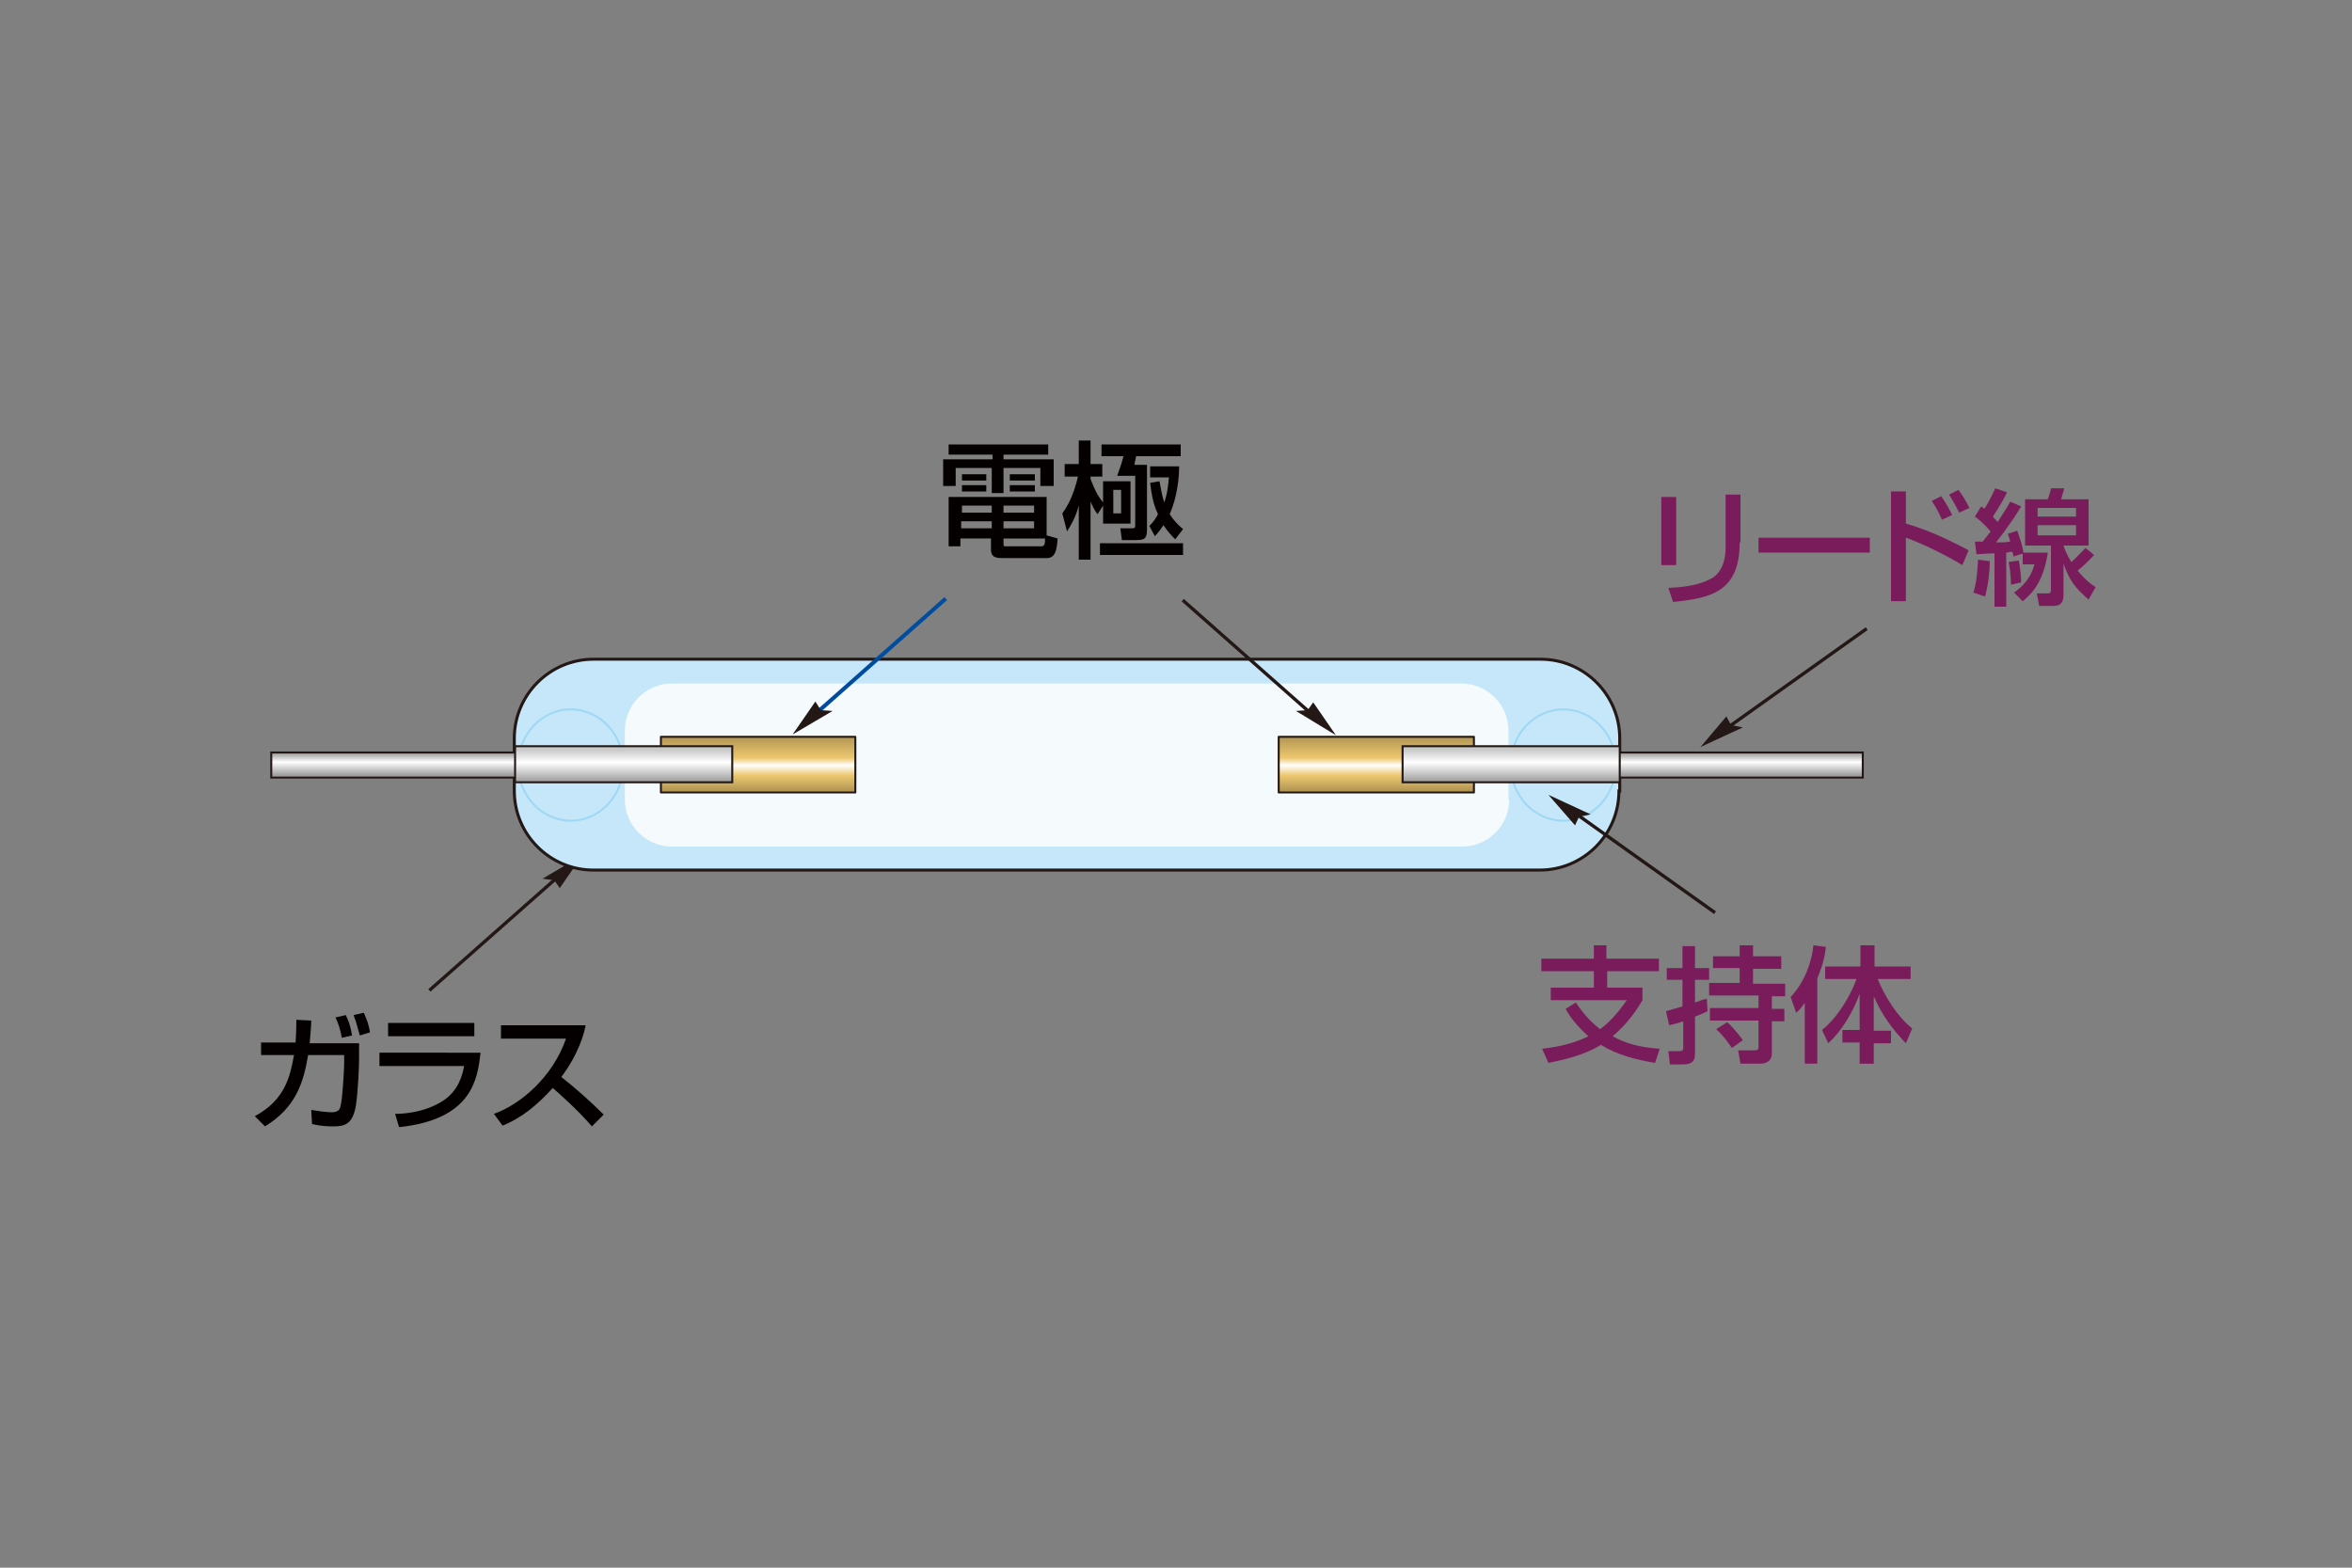 <?xml version="1.0" encoding="utf-8"?>
<!-- Generator: Adobe Illustrator 27.9.0, SVG Export Plug-In . SVG Version: 6.00 Build 0)  -->
<svg version="1.1" id="レイヤー_1" xmlns="http://www.w3.org/2000/svg" xmlns:xlink="http://www.w3.org/1999/xlink" x="0px"
	 y="0px" width="300px" height="200px" viewBox="0 0 300 200" style="enable-background:new 0 0 300 200;" xml:space="preserve">
<rect x="0" y="0" width="300" height="200" fill="#808080" stroke="none"/>
<style type="text/css">
	.st0{fill:#231815;}
	.st1{fill:#C6E7F9;}
	.st2{fill:#F5FAFD;}
	.st3{fill:#9ED8F5;}
	
		.st4{clip-path:url(#SVGID_00000144323593274537648640000014581960899618996379_);fill:url(#SVGID_00000106846849650982829410000011461885490154655647_);}
	
		.st5{clip-path:url(#SVGID_00000046327848845391461650000007799014730764515482_);fill:url(#SVGID_00000088103734059992572550000009088356197584709522_);}
	
		.st6{clip-path:url(#SVGID_00000054229433165336868000000010973084327983059859_);fill:url(#SVGID_00000027605533176414159620000007433254555109806727_);}
	
		.st7{clip-path:url(#SVGID_00000029020249052746661030000002747196789689266063_);fill:url(#SVGID_00000117667772889544284700000010114144787187123089_);}
	
		.st8{clip-path:url(#SVGID_00000160185671781008432780000015205710792792832687_);fill:url(#SVGID_00000052083399441236524460000016806985617104208061_);}
	
		.st9{clip-path:url(#SVGID_00000148640749954459536790000014926355265694651016_);fill:url(#SVGID_00000026875484786726265550000013699399778222157992_);}
	.st10{fill:#004DA0;}
	.st11{fill:#040000;}
	.st12{fill:#7A1C5C;}
</style>
<g>
	<polygon class="st0" points="220.523,92.973 220.277,92.627 237.977,80.027 238.223,80.373 	"/>
	<polygon class="st0" points="216.9,95.3 222.3,92.8 220.8,92.5 220.2,91.4 	"/>
	
		<rect x="52.075" y="118.987" transform="matrix(0.749 -0.662 0.662 0.749 -63.147 71.545)" class="st0" width="21.75" height="0.425"/>
	<polygon class="st0" points="74.3,109.1 69.2,112.1 70.7,112.3 71.4,113.3 	"/>
	<path class="st1" d="M206.5,100.9c0,5.6-4.5,10.1-10.1,10.1H75.7c-5.6,0-10.1-4.5-10.1-10.1v-6.7c0-5.6,4.5-10.1,10.1-10.1h120.8
		c5.6,0,10.1,4.5,10.1,10.1v6.7H206.5z"/>
	<path class="st0" d="M196.4,111.192H75.7c-5.675,0-10.292-4.616-10.292-10.292v-6.7c0-5.675,4.617-10.292,10.292-10.292h120.8
		c5.675,0,10.291,4.617,10.291,10.292v6.892h-0.102C206.587,106.678,202.011,111.192,196.4,111.192z M75.7,84.291
		c-5.463,0-9.909,4.445-9.909,9.909v6.7c0,5.463,4.445,9.909,9.909,9.909h120.7c5.463,0,9.908-4.445,9.908-9.909v-0.191h0.1V94.2
		c0-5.463-4.445-9.909-9.908-9.909H75.7z"/>
	<path class="st2" d="M192.5,102c0,3.3-2.7,6-6,6H85.7c-3.3,0-6-2.7-6-6v-8.8c0-3.3,2.7-6,6-6h100.7c3.3,0,6,2.7,6,6v8.8H192.5z"/>
	<path class="st3" d="M199.4,104.828c-3.765,0-6.828-3.243-6.828-7.229c0-3.985,3.063-7.227,6.828-7.227s6.827,3.242,6.827,7.227
		C206.228,101.585,203.165,104.828,199.4,104.828z M199.4,90.628c-3.624,0-6.572,3.128-6.572,6.972c0,3.845,2.948,6.973,6.572,6.973
		s6.571-3.128,6.571-6.973C205.972,93.756,203.024,90.628,199.4,90.628z"/>
	<g>
		<g>
			<defs>
				<rect id="SVGID_1_" x="180" y="96" width="57.6" height="3.2"/>
			</defs>
			<clipPath id="SVGID_00000029742028453886775160000017688772132450941320_">
				<use xlink:href="#SVGID_1_"  style="overflow:visible;"/>
			</clipPath>
			
				<linearGradient id="SVGID_00000012439915059323836380000018235584777067192974_" gradientUnits="userSpaceOnUse" x1="-422.522" y1="-321.985" x2="-420.33" y2="-321.985" gradientTransform="matrix(0 1.647 -1.647 0 -321.38 791.479)">
				<stop  offset="0" style="stop-color:#9E9E9F"/>
				<stop  offset="0.147" style="stop-color:#9E9E9F"/>
				<stop  offset="0.454" style="stop-color:#FFFFFF"/>
				<stop  offset="0.918" style="stop-color:#9E9E9F"/>
				<stop  offset="1" style="stop-color:#9E9E9F"/>
			</linearGradient>
			
				<rect x="180" y="96" style="clip-path:url(#SVGID_00000029742028453886775160000017688772132450941320_);fill:url(#SVGID_00000012439915059323836380000018235584777067192974_);" width="57.6" height="3.2"/>
		</g>
	</g>
	<path class="st0" d="M237.728,99.327h-57.855v-3.455h57.855V99.327z M180.128,99.072h57.344v-2.945h-57.344V99.072z"/>
	<g>
		<g>
			<defs>
				<rect id="SVGID_00000016753828168945191410000006620119372801400486_" x="163.1" y="94" width="24.9" height="7.1"/>
			</defs>
			<clipPath id="SVGID_00000034798648940291021200000003501649755296131236_">
				<use xlink:href="#SVGID_00000016753828168945191410000006620119372801400486_"  style="overflow:visible;"/>
			</clipPath>
			
				<linearGradient id="SVGID_00000055698443723469006160000011041496523339290293_" gradientUnits="userSpaceOnUse" x1="-456.895" y1="-269.257" x2="-454.703" y2="-269.257" gradientTransform="matrix(0 3.2 -3.2 0 -685.939 1555.994)">
				<stop  offset="0" style="stop-color:#B19553"/>
				<stop  offset="0.393" style="stop-color:#ECC76F"/>
				<stop  offset="0.528" style="stop-color:#FFFFFF"/>
				<stop  offset="0.714" style="stop-color:#ECC76F"/>
				<stop  offset="0.994" style="stop-color:#B19553"/>
				<stop  offset="1" style="stop-color:#B19553"/>
			</linearGradient>
			
				<rect x="163.1" y="94" style="clip-path:url(#SVGID_00000034798648940291021200000003501649755296131236_);fill:url(#SVGID_00000055698443723469006160000011041496523339290293_);" width="24.9" height="7.1"/>
		</g>
	</g>
	<path class="st0" d="M188,101.227h-24.9c-0.07,0-0.128-0.057-0.128-0.127V94c0-0.07,0.058-0.127,0.128-0.127H188
		c0.07,0,0.128,0.057,0.128,0.127v7.1C188.128,101.17,188.07,101.227,188,101.227z M163.228,100.972h24.645v-6.845h-24.645V100.972z
		"/>
	<g>
		<g>
			<defs>
				<rect id="SVGID_00000150061489611429976460000001572655430543007130_" x="178.9" y="95.2" width="27.7" height="4.6"/>
			</defs>
			<clipPath id="SVGID_00000151545260812596871840000012817691217346358456_">
				<use xlink:href="#SVGID_00000150061489611429976460000001572655430543007130_"  style="overflow:visible;"/>
			</clipPath>
			
				<linearGradient id="SVGID_00000068661958359476144660000010094054313554546603_" gradientUnits="userSpaceOnUse" x1="-445.33" y1="-287.234" x2="-443.139" y2="-287.234" gradientTransform="matrix(0 2.417 -2.417 0 -501.495 1171.209)">
				<stop  offset="0" style="stop-color:#C8C9CA"/>
				<stop  offset="0.147" style="stop-color:#C8C9CA"/>
				<stop  offset="0.454" style="stop-color:#FFFFFF"/>
				<stop  offset="0.918" style="stop-color:#9E9E9F"/>
				<stop  offset="1" style="stop-color:#9E9E9F"/>
			</linearGradient>
			
				<rect x="178.9" y="95.2" style="clip-path:url(#SVGID_00000151545260812596871840000012817691217346358456_);fill:url(#SVGID_00000068661958359476144660000010094054313554546603_);" width="27.7" height="4.6"/>
		</g>
	</g>
	<path class="st0" d="M206.728,99.927h-27.955v-4.855h27.955V99.927z M179.028,99.673h27.443v-4.345h-27.443V99.673z"/>
	<path class="st3" d="M72.8,104.828c-3.765,0-6.827-3.243-6.827-7.229c0-3.985,3.062-7.227,6.827-7.227s6.828,3.242,6.828,7.227
		C79.627,101.585,76.564,104.828,72.8,104.828z M72.8,90.628c-3.624,0-6.572,3.128-6.572,6.972c0,3.845,2.948,6.973,6.572,6.973
		s6.573-3.128,6.573-6.973C79.373,93.756,76.424,90.628,72.8,90.628z"/>
	<g>
		<g>
			<defs>
				<rect id="SVGID_00000052100619322852592120000015838617137376112796_" x="34.6" y="96" width="57.6" height="3.2"/>
			</defs>
			<clipPath id="SVGID_00000040553968818767873320000004861133267089615796_">
				<use xlink:href="#SVGID_00000052100619322852592120000015838617137376112796_"  style="overflow:visible;"/>
			</clipPath>
			
				<linearGradient id="SVGID_00000181074616555230451570000002678690058207862960_" gradientUnits="userSpaceOnUse" x1="-422.522" y1="-175.424" x2="-420.329" y2="-175.424" gradientTransform="matrix(0 1.647 1.647 0 352.254 791.48)">
				<stop  offset="0" style="stop-color:#9E9E9F"/>
				<stop  offset="0.147" style="stop-color:#9E9E9F"/>
				<stop  offset="0.454" style="stop-color:#FFFFFF"/>
				<stop  offset="0.918" style="stop-color:#9E9E9F"/>
				<stop  offset="1" style="stop-color:#9E9E9F"/>
			</linearGradient>
			
				<rect x="34.6" y="96" style="clip-path:url(#SVGID_00000040553968818767873320000004861133267089615796_);fill:url(#SVGID_00000181074616555230451570000002678690058207862960_);" width="57.6" height="3.2"/>
		</g>
	</g>
	<path class="st0" d="M92.328,99.327H34.473v-3.455h57.855V99.327z M34.728,99.072h57.345v-2.945H34.728V99.072z"/>
	<g>
		<g>
			<defs>
				<rect id="SVGID_00000065039704762330304460000008782944104377807520_" x="84.3" y="94" width="24.8" height="7.1"/>
			</defs>
			<clipPath id="SVGID_00000160911154551858156130000003582235247357835703_">
				<use xlink:href="#SVGID_00000065039704762330304460000008782944104377807520_"  style="overflow:visible;"/>
			</clipPath>
			
				<linearGradient id="SVGID_00000049907330654198929710000013484114118751890085_" gradientUnits="userSpaceOnUse" x1="-456.895" y1="-193.815" x2="-454.703" y2="-193.815" gradientTransform="matrix(0 3.2 3.2 0 716.812 1555.994)">
				<stop  offset="0" style="stop-color:#B19553"/>
				<stop  offset="0.393" style="stop-color:#ECC76F"/>
				<stop  offset="0.528" style="stop-color:#FFFFFF"/>
				<stop  offset="0.714" style="stop-color:#ECC76F"/>
				<stop  offset="0.994" style="stop-color:#B19553"/>
				<stop  offset="1" style="stop-color:#B19553"/>
			</linearGradient>
			
				<rect x="84.3" y="94" style="clip-path:url(#SVGID_00000160911154551858156130000003582235247357835703_);fill:url(#SVGID_00000049907330654198929710000013484114118751890085_);" width="24.8" height="7.1"/>
		</g>
	</g>
	<path class="st0" d="M109.1,101.227H84.3c-0.07,0-0.127-0.057-0.127-0.127V94c0-0.07,0.057-0.127,0.127-0.127h24.8
		c0.07,0,0.127,0.057,0.127,0.127v7.1C109.228,101.17,109.17,101.227,109.1,101.227z M84.427,100.972h24.545v-6.845H84.427V100.972z
		"/>
	<g>
		<g>
			<defs>
				<rect id="SVGID_00000018922445260401047610000004575197798390740103_" x="65.7" y="95.2" width="27.7" height="4.6"/>
			</defs>
			<clipPath id="SVGID_00000014632272115058813030000017408102321638090670_">
				<use xlink:href="#SVGID_00000018922445260401047610000004575197798390740103_"  style="overflow:visible;"/>
			</clipPath>
			
				<linearGradient id="SVGID_00000168106541014102845000000003021845788233762449_" gradientUnits="userSpaceOnUse" x1="-445.33" y1="-187.348" x2="-443.139" y2="-187.348" gradientTransform="matrix(0 2.417 2.417 0 532.369 1171.209)">
				<stop  offset="0" style="stop-color:#C8C9CA"/>
				<stop  offset="0.147" style="stop-color:#C8C9CA"/>
				<stop  offset="0.454" style="stop-color:#FFFFFF"/>
				<stop  offset="0.918" style="stop-color:#9E9E9F"/>
				<stop  offset="1" style="stop-color:#9E9E9F"/>
			</linearGradient>
			
				<rect x="65.7" y="95.2" style="clip-path:url(#SVGID_00000014632272115058813030000017408102321638090670_);fill:url(#SVGID_00000168106541014102845000000003021845788233762449_);" width="27.7" height="4.6"/>
		</g>
	</g>
	<path class="st0" d="M93.527,99.927H65.573v-4.855h27.955V99.927z M65.828,99.673h27.445v-4.345H65.828V99.673z"/>
	
		<rect x="209.638" y="99.336" transform="matrix(0.58 -0.815 0.815 0.58 -1.626 217.246)" class="st0" width="0.424" height="21.727"/>
	<polygon class="st0" points="197.5,101.4 202.9,103.9 201.4,104.2 200.9,105.3 	"/>
	
		<rect x="101.575" y="83.345" transform="matrix(0.749 -0.663 0.663 0.749 -27.164 95.513)" class="st10" width="21.75" height="0.51"/>
	<polygon class="st0" points="101.1,93.7 106.2,90.7 104.7,90.6 104,89.5 	"/>
	
		<rect x="158.838" y="72.825" transform="matrix(0.662 -0.749 0.749 0.662 -8.98 147.484)" class="st0" width="0.425" height="21.75"/>
	<polygon class="st0" points="170.4,93.8 165.3,90.7 166.8,90.6 167.5,89.6 	"/>
	<g>
		<path class="st11" d="M120.9,56.7h12.8V58H128v0.6h6.4V62h-1.7v-2.3H128v3.2h-1.5v-3.2h-4.6V62h-1.6v-3.4h6.3V58H121v-1.3H120.9z
			 M134.9,68.7c-0.1,1.5-0.3,2.5-1.4,2.5H128c-0.8,0-1.6,0-1.6-1.1v-1.4h-3.9v1H121v-6.3h12.5v4.9L134.9,68.7z M122.6,66.5v0.9h3.9
			v-0.9H122.6z M122.7,64.5v0.9h3.8v-0.9H122.7z M122.7,60.5h3.1v0.8h-3.1V60.5z M122.7,61.9h3.1v0.8h-3.1V61.9z M128,64.5v0.9h3.9
			v-0.9H128z M128,66.5v0.9h3.9v-0.9H128z M128,68.7v0.6c0,0.4,0,0.4,0.4,0.4h4.3c0.4,0,0.6,0,0.6-1H128z M128.8,60.5h3.2v0.8h-3.2
			V60.5z M128.8,61.9h3.2v0.8h-3.2V61.9z"/>
		<path class="st11" d="M135.5,65.5c0.7-1,1.4-2.2,2-4.7h-1.7v-1.6h1.8v-3h1.5v3h1.5v1.6h-1.5v0.3c0.5,1.3,0.8,2,1.6,3v-2.7h3.5v5.4
			h-3.5v-2.3l-0.7,1.1c-0.5-0.6-0.8-1.4-0.9-1.6v7.4h-1.5v-6.9c-0.4,1.5-1,2.5-1.5,3.3L135.5,65.5z M150.9,69.3v1.5h-10.6v-1.5
			H150.9z M150.6,56.7v1.5h-5.7c0,0.3-0.2,0.8-0.2,1.1h1.6v8.1c0,1.1-0.1,1.5-1.3,1.5h-1.9l-0.2-1.5h1.5c0.4,0,0.4-0.1,0.4-0.6v-6.1
			h-2.3c0.4-1.1,0.6-1.7,0.8-2.5h-2.8v-1.5C140.5,56.7,150.6,56.7,150.6,56.7z M142,62.5v3h1v-3H142z M147.9,61.4
			c0.1,0.6,0.3,1.8,0.6,2.7c0.5-1.4,0.5-2.5,0.6-3.2h-2.4v-1.4h3.7c0,1.3-0.2,3.8-1.2,6.1c0.5,0.8,1.1,1.4,1.7,1.9l-1,1.3
			c-0.4-0.4-0.9-0.9-1.5-1.8c-0.4,0.6-0.7,1-1.1,1.4l-0.7-1.3c0.3-0.3,0.7-0.7,1.1-1.5c-0.6-1.3-0.8-2.4-1-4L147.9,61.4z"/>
	</g>
	<g>
		<path class="st11" d="M45.8,133v2.1c0,0.8-0.1,3.8-0.4,5.9c-0.4,2.5-1.5,2.7-2.9,2.7c-0.5,0-1.4,0-2.7-0.3l-0.1-1.8
			c0.6,0.1,1.8,0.3,2.6,0.3c1,0,1.1-0.5,1.2-1.1c0.2-1,0.4-4.4,0.4-5.2v-1h-4.6c-0.6,3.6-1.6,6.7-5.5,9.1l-1.3-1.3
			c3.9-2.1,4.5-5.1,5-7.8h-4.2V133h4.4c0.1-1.5,0.1-2.4,0.1-2.9l1.9,0.1c0,0.7-0.1,1.6-0.2,2.9h6.3V133z M43.6,132.4
			c-0.2-1.1-0.4-1.7-0.8-2.6l1.3-0.3c0.3,0.6,0.6,1.3,0.8,2.6L43.6,132.4z M45.9,132.1c-0.2-0.6-0.4-1.6-0.8-2.6l1.3-0.3
			c0.4,0.9,0.6,1.4,0.8,2.5L45.9,132.1z"/>
		<path class="st11" d="M61.3,134.3c-0.4,3.3-1,8.5-10.4,9.5l-0.5-1.7c0.9,0,3.6-0.1,6-1.6c2.1-1.3,2.6-3.4,2.8-4.5H48.4v-1.7H61.3z
			 M60.5,130.5v1.7h-11v-1.7H60.5z"/>
		<path class="st11" d="M63,142.1c3.4-1.2,7.5-4.7,9.2-9.6h-8.3v-1.7h10.8c-0.2,1-0.8,3.5-3.1,6.6c1.9,1.5,3.7,3.1,5.4,4.8l-1.5,1.5
			c-1.8-2.1-4.3-4.3-5-4.9c-1.9,2.1-3.9,3.8-6.4,4.8L63,142.1z"/>
	</g>
	<g>
		<path class="st12" d="M201,127.9c0.5,0.7,1.4,2.1,3.1,3.4c1.6-1.2,2.6-2.6,3.4-3.7h-9.7V126h5.5v-2.1h-6.7v-1.6h6.7v-1.7h1.6v1.7
			h6.7v1.6H205v2.1h4.5v1.6c-0.7,1.2-1.9,3-3.8,4.6c1.4,0.8,3.2,1.4,6,1.6l-0.6,1.8c-2.4-0.4-4.8-1-6.9-2.3
			c-1.3,0.8-3.1,1.6-6.7,2.3l-0.8-1.8c2.5-0.3,4.3-0.8,5.9-1.6c-1.6-1.4-2.5-2.7-2.9-3.5L201,127.9z"/>
		<path class="st12" d="M212.5,129c0.7-0.2,1.4-0.4,2.1-0.6V125h-2v-1.5h2v-2.8h1.6v2.8h1.8v1.5h-1.8v2.9c0.8-0.3,1.1-0.4,1.5-0.5
			l0.1,1.6c-0.4,0.2-0.6,0.3-1.6,0.7v4.7c0,0.8-0.2,1.4-1.6,1.4H213l-0.2-1.7h1.4c0.2,0,0.5,0,0.5-0.4v-3.4
			c-0.9,0.3-1.4,0.4-1.8,0.5L212.5,129z M222,120.6h1.6v1.4h3.6v1.6h-3.6v1.9h4.1v1.6H226v1.6h1.6v1.6H226v4.1
			c0,0.8-0.5,1.3-1.5,1.3H222l-0.3-1.7h2.1c0.5,0,0.5-0.2,0.5-0.5v-3.3h-6.2v-1.6h6.2V127H218v-1.6h3.9v-1.9h-3.4V122h3.4v-1.4H222z
			 M220.3,130.4c0.9,0.8,1.8,2,2,2.3l-1.4,1c-0.2-0.3-1-1.5-2-2.4L220.3,130.4z"/>
		<path class="st12" d="M230.3,127.8c-0.5,0.7-0.8,1.1-1.2,1.4l-0.7-2c1.7-1.8,2.7-4.4,2.9-6.6l1.6,0.2c-0.1,0.7-0.2,1.9-1.1,4v10.9
			h-1.6v-7.9H230.3z M232.4,131.4c2-1.6,3.6-4.3,4.4-6.5h-4v-1.6h4.5v-2.7h1.8v2.7h4.6v1.6h-4.2c0.9,2.2,2.5,4.8,4.4,6.3l-0.8,1.9
			c-1.9-2-3.1-3.7-4.1-6v4.4h2.2v1.6H239v2.6h-1.8V133H235v-1.6h2.2v-4.6c-0.9,2.4-2.2,4.6-4,6.3L232.4,131.4z"/>
	</g>
	<g>
		<path class="st12" d="M213.8,72.1h-1.9v-8.7h1.9V72.1z M221.9,69.2c0,6.4-3.8,7.1-8.5,7.6l-0.6-1.8c2.3-0.1,3.9-0.4,5.3-1.1
			c1.9-0.9,2-3.3,2-3.9v-6.9h1.9v6.1H221.9z"/>
		<path class="st12" d="M238.5,68.6v1.9h-14.2v-1.9H238.5z"/>
		<path class="st12" d="M243.1,62.7v4.1c3.6,1,7.2,3,8,3.4l-0.8,1.9c-2.1-1.3-5.2-2.8-7.2-3.5v8.1h-1.9v-14H243.1z M247.7,66.3
			c-0.3-0.7-0.6-1.3-1.3-2.4l1.2-0.6c0.7,1,1,1.6,1.4,2.4L247.7,66.3z M249.9,65.4c-0.4-0.8-0.9-1.7-1.3-2.3l1.2-0.6
			c0.6,0.8,0.9,1.3,1.4,2.3L249.9,65.4z"/>
		<path class="st12" d="M253.8,71.6c0,1.3-0.2,3-0.6,4.5l-1.5-0.5c0.4-1.2,0.5-2.5,0.6-4.2L253.8,71.6z M251.9,69.1c0.7,0,0.8,0,1,0
			c0.2-0.3,0.5-0.6,1-1.3c-0.1-0.1-0.9-1.1-2-1.9l0.8-1.3l0.4,0.3c0.2-0.2,0.8-1.3,1.4-2.6l1.5,0.5c-0.7,1.5-1.7,2.9-1.8,3.1
			c0.1,0.2,0.3,0.3,0.6,0.7c0.9-1.4,1.3-2,1.6-2.6l1.4,0.6c-0.3,0.5-1.1,1.9-3.2,4.6c1,0,1.1,0,1.8-0.1c-0.1-0.5-0.2-0.7-0.3-1
			l1.2-0.4c0.3,0.8,0.7,2,0.8,2.9l-1.3,0.4c0-0.4-0.1-0.4-0.1-0.6c-0.5,0-0.6,0.1-0.8,0.1v6.9h-1.5v-6.8c-0.8,0-1.7,0.1-2.3,0.1
			L251.9,69.1z M257.5,71.5c0.1,0.6,0.3,1.8,0.3,2.8l-1.3,0.3c0-1.2-0.2-2.5-0.3-2.9L257.5,71.5z M261.2,70.5
			c-0.6,4.2-2.5,5.6-3.2,6.2l-1.1-1.1c1.1-0.8,2.1-1.8,2.6-3.6H258v-1.5H261.2z M267.1,70.8c-0.7,0.8-1.5,1.5-2.1,2
			c1,1.2,1.8,1.8,2.3,2.1l-0.9,1.6c-1.8-1.6-2.4-2.4-3.2-4.6v4c0,0.7-0.2,1.4-1.2,1.4h-1.9l-0.3-1.6h1.4c0.4,0,0.4-0.2,0.4-0.5v-5.6
			h-3.3v-5.9h2.9c0.2-0.6,0.4-1.2,0.4-1.4h1.7c-0.1,0.3-0.2,0.7-0.4,1.4h3.5v5.9h-3.2c0.2,0.6,0.5,1.3,1,2.1c0.7-0.6,1-1,1.8-1.8
			L267.1,70.8z M259.9,64.8v1.1h4.9v-1.1H259.9z M259.9,67v1.3h4.9V67H259.9z"/>
	</g>
</g>
</svg>

